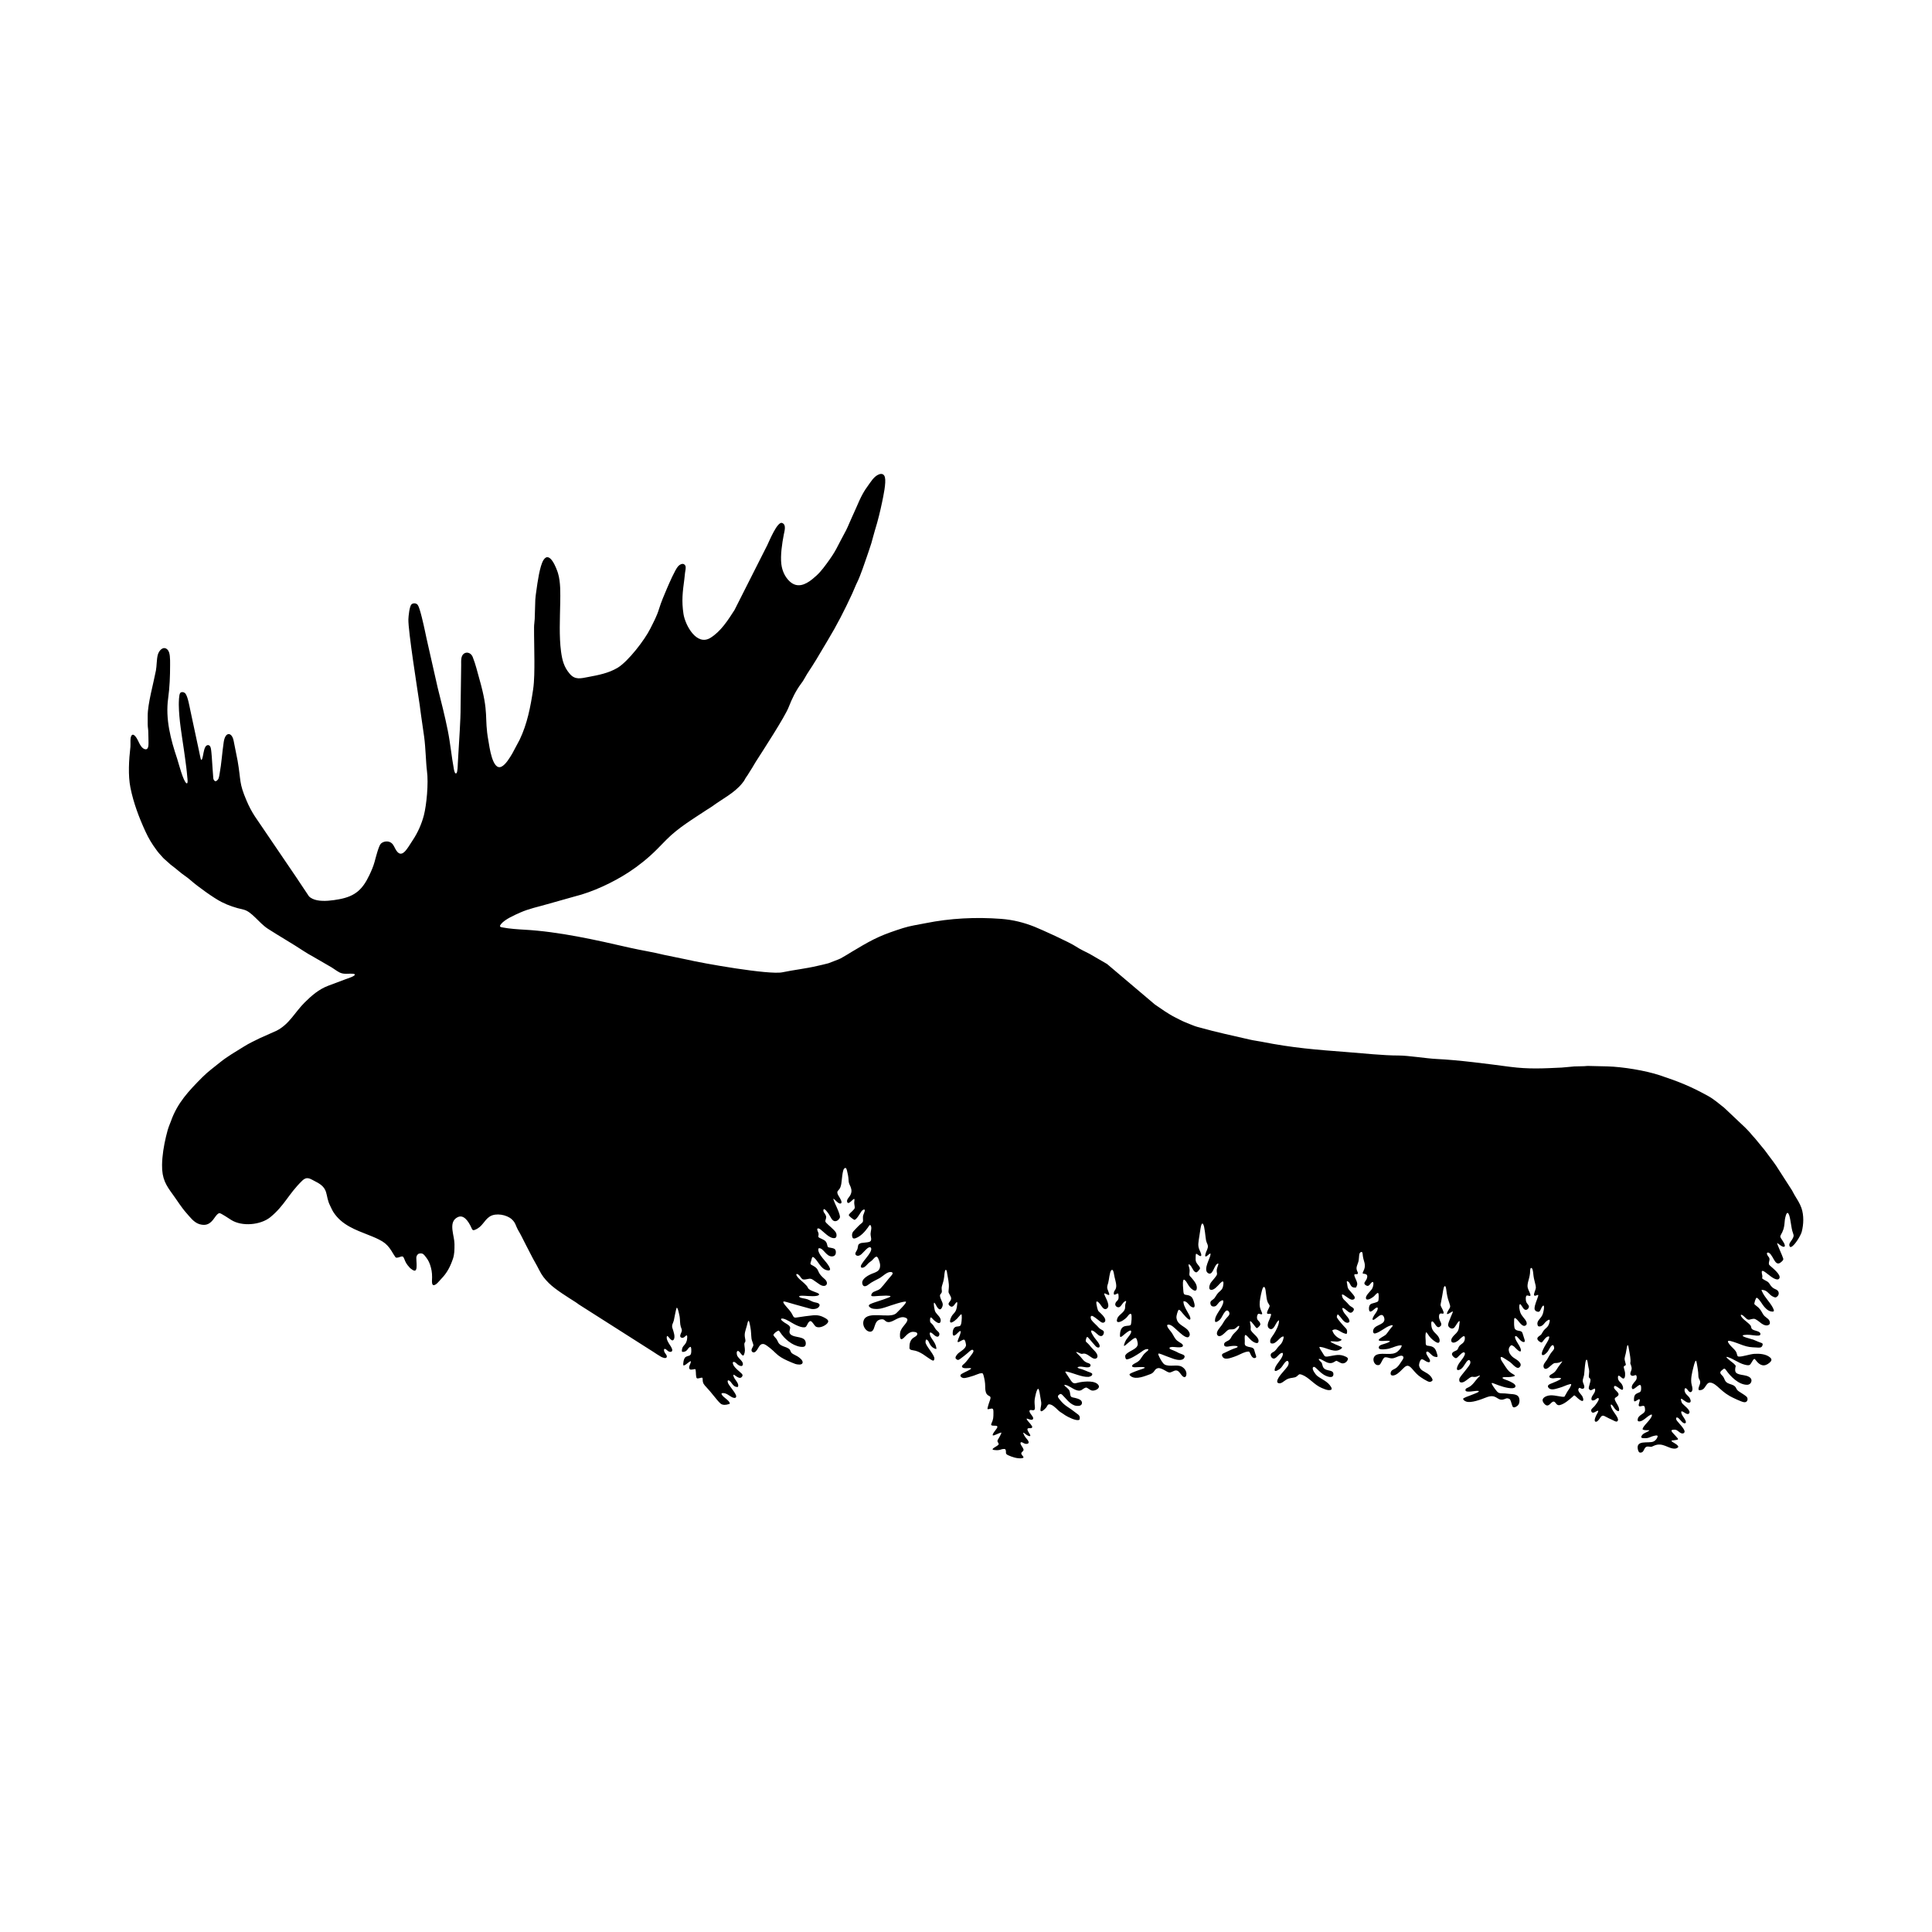 <svg width="1500" height="1500" viewBox="0 0 1500 1500" xmlns="http://www.w3.org/2000/svg">
  <!-- Original SVG transformed and centered -->
  <svg x="100.0" y="367.753" width="1300" height="764.494" viewBox="0 0 498 292.86">
         <path class="cls-1" d="M356.61,253.84l.38.48M356.99,254.32c-.36-.08-.28-.07-.38-.48.32.08.38.02.46.27l.04.12v.09h-.12ZM221.99,16.57c-.41,1.31-.75,2.83-1.15,4.14-.4,1.32-.84,2.49-1.28,3.84-.55,1.66-2.06,6.03-2.84,7.58-.59,1.17-1.04,2.42-1.62,3.67-2.19,4.73-4.54,9.34-7.23,13.78l-2.93,4.92c-.32.6-.6.97-.97,1.59-.99,1.67-2.11,3.15-3.02,4.84-.33.62-.61,1-1.02,1.55-1.55,2.09-2.72,4.51-3.66,6.93-1.13,2.92-7.6,12.85-9.75,16.21-.38.59-.65,1.11-1.02,1.71l-1.51,2.41c-.27.43-.34.45-.56.81-.19.32-.27.55-.49.87-.12.17-.38.51-.52.68-2.35,2.92-5.92,4.63-8.88,6.83-.53.39-1.03.65-1.56,1-4.11,2.73-8.58,5.38-12.08,8.93l-2.88,2.93c-2.51,2.51-5.33,4.79-8.3,6.73-4.62,3.02-10.73,5.91-16.16,7.24l-8.13,2.29c-2.61.74-5.53,1.38-7.96,2.46-1.64.73-4.6,1.99-5.78,3.47-.69.87.03.89.48.98,1.96.39,4.68.57,6.5.67,10.31.57,21.3,3.06,31.36,5.37,3.36.77,6.9,1.29,10.18,2.12l6.66,1.37c4.92,1.17,24.61,4.63,28.51,3.81,3.38-.71,7.06-1.1,10.4-1.9,1.13-.27,2.17-.46,3.31-.79l2.96-1.14c.29-.14.43-.18.71-.32l1.94-1.13c.86-.56,1.68-1.01,2.56-1.54,5.61-3.39,8.13-4.45,14-6.33,2.13-.68,4.4-.99,6.74-1.46,7.32-1.47,14.84-1.85,22.44-1.28,3.55.27,6.79,1.09,9.95,2.35,1.96.78,10.4,4.59,12.37,5.91,1.23.82,2.71,1.48,4,2.15l5.19,3.01,14.24,12.06c2.04,1.39,3.93,2.78,6.18,3.9.91.45,1.82.96,2.76,1.34,1.02.42,1.84.76,2.93,1.17.61.23.92.27,1.59.46,4.89,1.38,9.84,2.42,14.86,3.58,1.13.26,2.26.39,3.33.6,9.38,1.87,16.37,2.39,25.6,3.1,4.62.35,10.73,1.02,15.22,1.01,2.92,0,8.18.88,11.27,1.03,6.6.31,15.22,1.46,21.91,2.34,5.53.72,9.79.48,15.32.22,1.07-.05,2.69-.28,3.76-.34,1.44-.08,2.69,0,3.95-.15l5.96.14c4.53.13,11.29,1.23,15.6,2.67,5.66,1.9,9.09,3.26,14.34,6.16,1.72.95,3.21,2.29,4.73,3.47l6.24,5.89c.59.59,1.5,1.54,1.96,2.14.35.46.6.63.97,1.08l1.85,2.25c.37.5.59.67.93,1.12.59.78,1.13,1.52,1.75,2.35.62.82,1.14,1.51,1.73,2.37l4.75,7.38c.29.48.42.84.72,1.33.74,1.22,1.6,2.52,2.08,3.9.76,2.18.66,4.9.08,7.1-.32,1.13-2.03,3.98-3.07,4.45-.31.14-.43.07-.56-.24-.29-.7.43-1.35.77-1.93.45-.75.6-1.09.27-1.91-.62-1.51-.7-4.8-1.36-5.8-.61-.92-1.02,1.52-1.06,1.82-.12.94-.11,1.77-.39,2.7l-.04.14c-.23.71-.41,1.02-.76,1.66-.24.45-.22.57.04,1.03.21.38,1.74,2.33.89,2.52-.6.14-1.84-1.13-2.05-1.11.05.56,1.55,3.66,1.82,4.61.11.38-.16.6-.43.88-1.28,1.25-1.86.29-2.53-.9-.27-.49-1.08-2.03-1.74-1.73-.34.15-.03.73.11.91.67.85.56.97.34,1.98-.12.68.12.78.62,1.24.68.61,2.91,2.4,2.52,3.4-.39,1-1.93.01-2.46-.37-.59-.42-1.13-.88-1.7-1.29-.22-.16-.69-.52-.98-.45-.31.18-.02,1.05.02,1.35.13,1.02-.38.69.43,1.22.08.05.15.1.24.14,1.24.69,1.02.44,1.83,1.65.93,1.21,1.6.93,2.13,1.57.44.52.31,1.32-.23,1.72-.44.32-.46.3-1.03.09-1.48-.6-1.67-1.97-3.35-2.09-.38-.03-.25.08-.12.4.88,2.03,2.84,3.66,3.5,5.48.22.62-.23.63-.74.54-1.07-.18-1.92-1.14-2.52-1.98-.28-.41-1.35-2.12-1.84-2.1-.24.06-.78,1.65-.63,1.93.06.11.95.76,1.15.95.74.73.92,1.19,1.43,2.04.6.93,1.43,1.11,1.83,1.83.17.31.31.88.03,1.16-.65.65-1.7.2-2.33-.25-.55-.4-1.65-1.42-2.32-1.41-1.56.14-1.39.79-2.75-.57-1.21-1.21-1.62-.53-.2.77.53.48,1.6,1.26,1.99,1.78.38.59-.03.97,1,1.39.6.25,2.1.4,1.93,1.27-.05.24-.19.29-.43.34-.94.14-2.4-.27-3.52-.23-2.8.09-.37.85.7,1.12,1.04.26,1.38.41,2.34.84.48.22.84.32,1.31.5.39.14.32.46.19.8-.28.73-1.1.56-1.76.53-1.7-.08-2.44-.11-4.07-.68-1.22-.43-2.26-.89-3.53-1.22-1.25-.32-.97.26-.38,1.02.54.69,1.43,1.38,1.84,2.01.36.55.3.97.53,1.39.08.15.21.16.39.18,1.04.07,3.22-.71,4.57-.81,1.53-.1,3.55.02,4.75,1.11.63.57.36,1.03-.2,1.53-1.57,1.34-2.89.84-4.04-.69-.41-.54-.52-.62-.96.05-.81,1.22-.62,1.66-2.36,1.23-1.98-.51-3.41-1.81-5.17-2.3-.64-.14-.02.4.15.55.51.47,1.08.89,1.63,1.32.29.25.48.46.7.76-.48,2.07-.1,2.42,2.49,2.81.88.15,2.38.57,2.17,1.77-.11.66-.66,1.07-1.33,1.06-2.45-.02-4.89-2.45-6.19-4.34-.53-.77-.68-.44-1.36.11-.67.54-.32.99.19,1.48.96.94.43,1.91,2.24,2.5.87.29,1.56.45,1.96,1.36.27.62.77.86,1.32,1.22.45.31,1.58.96,1.84,1.34.42.61.12,1.69-.93,1.5-.85-.15-3.38-1.36-4.15-1.8-1.6-.92-2.38-1.7-3.7-2.87-.71-.61-2.11-1.71-2.98-.8-.73.76-.91,1.9-2.32,1.92-.75,0,0-1.51.09-1.81.18-.63.08-1-.22-1.52-.15-.27-.18-.42-.22-.72-.04-.94-.06-1.52-.23-2.46-.38-2.21-.43-3.6-1.26-.34-.4,1.58-.94,3.66-.51,5.26.17.58.43,1.54-.07,2.05-.68.53-1.14-.85-1.67-1.05-.41-.15-.41.56-.37.8.21,1.24,1.51,1.47,1.79,2.81.08.59-.23.75-.77.65-.77-.14-1.57-1.05-2-1.13-.36-.07.14,1.2.26,1.36.53.63,2.43,1.94,2.16,2.78-.28.87-1.33.09-1.75-.19-1.19-.72-.56.68-.27,1.15.21.32,1.5,1.98.71,2.18-.85.21-1.67-1.7-2.4-1.72h-.08s-.07.05-.07.05c-.29.25.01.76.19.99.57.72,2.1,2.24,2.23,3.08-.02.77-.81.77-1.34.4-.85-.59-.96-1-2.15-.85-.7.09-.37.47-.08.86.23.28,1.63,1.69,1.62,1.88-.02.46-2.02.28-1.96.56.08.39,2,1.04,2.02,1.76,0,.25-.61.5-.84.53-2.1.21-3.8-2.13-6.52-.79-.97.48-.69.19-1.66.18-1.35-.01-.94,1.76-2.17,1.8h-.16c-.39-.03-.52-.48-.63-.81-.79-3.11,3.09-1.84,4.58-2.47.58-.24,1.06-.82,1.24-1.41.18-.57-.52-.4-.87-.33-1.49.31-1.59.87-3.43.72-.75-.06-.65-.45-.24-.96.57-.7,1.71-.84,2.07-1.33.09-.12-.45-.07-.53-.07-.27,0-1.38.03-1.45-.31.06-.97,2.56-2.8,2.78-4.1.06-.36-.24-.24-.46-.14-1.04.48-2.15,1.91-3.27,1.94-.36,0-.49-.08-.52-.43.06-1.65,2.2-1.68,2.2-2.94,0-.31-.01-1.19-.41-1.26-.61-.11-1.9.82-1.34-.91.23-.72.44-1.48-.56-.79-.15.1-.88.6-.96.22-.08-.67-.02-1.67.61-2.07,1.06-.66,1.55-.24,1.5-1.87-.04-1.25-.59-.81-1.32-.25-.24.18-1.07.94-1.34.6-.48-.81.48-1.79.96-2.35.36-.42.45-.86.35-1.4-.22-.77-.71.08-1.42-.15-.5-.16-.52-.63-.36-1.04.29-.77.45-1.04.17-1.88-.51-1.31-.13-.53-.2-1.75-.06-1.19-.37-2.46-.55-3.65-.02-.1-.13-1-.38-.71-.09.1-.4,2.04-.47,2.34-.4,1.73-.53,1.36-.04,3.16.18.66-.32.38-.55.82-.09.36.32,1.29.37,1.84.07.86,0,2.45-1.19,1.32-.35-.33-.94-.85-.93.05,0,.81.38,1.19.9,1.69.39.42.76,1.24.6,1.81-.26.91-2.38-1.75-2.66-.71-.26.97,2.26,1.86.99,2.85-.68.52-1.02.45-.59,1.39.4.84,1.03,1.55,1.12,2.49.11,1.11-1.02.18-1.3-.21-.2-.28-.72-1.13-1.02-1.23-.21,0-.18.15-.16.33.23,1.55,2.46,3.46,2.11,4.4-.25.67-.97.18-1.42-.04-.82-.4-1.67-.75-2.47-1.21-.87-.45-1.09.06-1.57.75-.22.31-.78,1.08-1.24.85-.55-.27.21-1.79.42-2.17.13-.23.51-.81.41-1.07-.53-.05-1.49,1.08-1.97.32-.44-.7.44-1.17.85-1.64.34-.4,1.26-1.59,1.3-2.09-.01-.5-.24-.43-.6-.2-.19.12-.36.26-.55.39-.25.14-.82.31-.97,0-.42-1.08,1.24-1.97,1.03-3.14-.05-.29-.11-.25-.41-.12-.64.27-.86.69-1.4.04-.4-.49.88-2.65.27-3.16-.29-.24-.34-.31-.33-.75l.05-.52c.19-1.32-.09-1.48-.28-2.72-.02-.12-.19-2.23-.62-1.39-.24.47-.41,2.89-.48,3.58-.03.26-.05.51-.08.77-.16.9-.63,1.54-.24,2.43.22.51.71,1.72-.31,1.67-.56-.02-.74-.59-1.08-.03-.41.69.7,1.63,1.07,2.19.34.57.69,1.99-.5,1.27-.63-.38-1.07-.88-1.61-1.34-.32-.25-.38-.05-.68.22-1.09.96-2.46,2.21-3.89,2.55-1.07.23-1.13-1.01-1.81-1.05-.85-.06-1.51,2.27-2.91.49-.8-1.02-.23-1.69.79-2.11,1.51-.57,3.12.01,4.64.18.15.02.59.04.71-.04.05-.04.72-1.3.86-1.51.41-.63.8-1.11,1.07-1.83.14-.41.06-.44-.33-.36-1.06.23-2.03.81-3.16,1.1-.99.26-2.56.94-3.28-.15-.42-.73.61-1.02,1.14-1.24.57-.24,2.33-.92,2.64-1.32.29-.52-2.08-.13-2.25-.12-.34,0-1.26-.06-1.22-.56l.04-.14c.4-.65,1.27-.58,2.06-1.81.5-.82.8-1.2,1.38-1.95.85-1.08.09-.42-.5-.25-1.56.41-1.09-.34-2.68,1.07-.48.42-1.48,1.37-1.95.41-.34-.87.54-1.64.97-2.31.52-.83.79-1.53,1.43-2.31.25-.3.71-.74.7-1.15,0-.23-.11-.9-.43-.88-.59.05-1.12,1.44-1.5,1.93-.25.32-1.16,1.3-1.62.99-.5-.47.67-2.44.94-2.91.31-.54,1.31-1.99,1.13-2.58-.74-.2-1.48.92-1.86,1.41-.06.08-.31.36-.4.38-.17.04-2.04-.86-.88-1.78.99-.75.65-.41,1.28-1.44.82-1.32,1.56-1.05,1.98-2.91.05-.2.12-.48-.05-.63-.28-.12-1.03.54-1.21.74-.52.56-.71,1-1.5,1.22-.23.05-.56.06-.71-.16-.67-1.56.99-2.02,1.47-3.58.14-.46.57-2.14.21-2.47-.65.16-.83,1.76-1.42,1.87-.58.06-1.26-.31-1.26-.95,0-1.14.77-2.61,1.08-3.75.21-.82-.86.28-1.18-.17-.29-.41.49-1.64.49-2.36,0-.38-.11-.8-.21-1.17-.3-1.14-.47-1.91-.58-3.09-.02-.25-.18-1.82-.7-1.5-.26.16-.22,1.18-.25,1.52-.08.88-.36,1.78-.58,2.63l-.03.13c-.3,1.42-.05,1.76.5,2.97.8,1.75-.52.71-.87.91-.39.22-.3,1.42-.16,1.83.3.84,1.18,1.13.66,1.95-.34.53-.9.67-1.38.18-.29-.3-.81-1.29-1-1.38-.39-.19-.34,1.05-.31,1.22.28,1.85.74,2.06,1.8,3.46.34.49.69,1.37-.05,1.7-1.08.49-2.09-1.83-2.96-2.24-.38-.18-.34.51-.34.76-.02.58-.08,2.05.27,2.49.61.77,1.85.27,2.18,1.11.2.5.31,1.07.52,1.63.15.4.5,1.33-.34,1.09-.98-.27-1.6-1.8-2.21-1.75-.33.14-.07.72.02.96.35.92,1.65,2.47,1.57,3.34-.1.99-1.69-.87-1.93-1.08-.2-.17-.77-.65-1.04-.43-1.35,1.17-.35,2.86.83,3.67l.11.07c.8.5,2.78,1.66,1.6,2.76-.56.52-1.34-.21-1.77-.61-.45-.41-.73-.73-1.25-1.09-.39-.24-1.92-1.27-2.2-1.35-.67-.21-.28.8-.11,1.08.26.42.57.87.84,1.3.15.23.3.46.45.68.79,1.15,1.18,1.5,2.38,2.18.58.33.23.44-.27.56-.99.24-1.43.13-2.36.16-1.23.05-.78.47.06.75.79.27,2.37.88,2.89,1.53.42.62-.04.97-.71,1.04-1.64.09-4.02-.78-5.54-1.4-.77-.32-.83-.16-.41.54.32.52,1.24,1.9,1.74,2.17.39.21.86.21,1.29.22,1,0,1.24.11,2.06.16,1.48.1,2.7.18,2.89,1.56.12,1.04-.12,1.88-1.15,2.33-.77.34-.9-.11-1.1-.77-.11-.36-.38-1.48-.71-1.62-.97-.44-.99,0-1.89.17l-.14.03c-1.83.24-1.83-1.9-5.03-.6-1.4.56-4.35,1.69-5.79,1.18-.4-.14-.84-.41-.95-.84.42-.4,1.58-.75,2.16-.99.43-.17,2.15-.81,2.39-1.02.25-.22.19-.29-.11-.33-.76-.1-3.47.63-3.71-.12-.14-.62.6-.76,1.01-.99,1.24-.68,1.86-1.9,2.81-2.89.09-.09.68-.52.39-.57-.12-.02-.77.33-1.03.38-1.32.23-.96-.47-2.4.65-.56.43-1.59,1.34-2.35.95-.35-.18-.35-.84-.19-1.19.58-1.06,2.93-3.5,3.17-4.38.19-.69-.26-1.58-1.08-.51-.62.8-1.21,2.27-2.36,2.47-1.11.2-.16-1.56.07-1.92.4-.62,2.04-2.44,1.77-3.13-.24-.46-.72-.09-1.01.14-.47.38-.79.79-1.22,1.18-.41.33-.61.23-1-.08-.89-.73-.77-1.35.21-1.79.86-.39.78-.32,1.15-1.16.51-1.15,1.92-.99,1.87-2.82-.03-1.27-1.39.31-1.75.62-.46.4-1.36,1.04-2,.73-.4-.19-.34-.82-.16-1.17.8-1.42,2.02-1.54,2.19-3.49.02-.28.22-1.46.17-1.61-.15-.16-.32.09-.43.22-.43.5-.91,1.53-1.36,1.82-.54.28-1.12.04-1.45-.42-.36-.49-.09-1.07.09-1.6.31-.87.7-1.71,1.05-2.57.17-.42.11-.44-.29-.23-.66.37-1.99,1.37-1.08-.29.64-1.18.89-1.01.38-2.43l-.07-.21c-.48-1.34-.64-2.32-.82-3.72-.02-.17-.16-1.34-.55-.96-.28.27-.51,2.06-.6,2.55-.11.59-.22,1.19-.33,1.78-.31,1.65-.32,1.08.43,2.65.93,2.11-.72.44-1.03,1.46-.24.91.11,1.54.48,2.33.24.52.18.91-.33,1.25-1.01.68-1.49-1.47-2.25-1.6-.34.03-.28.66-.27.9.09,2.52,1.8,2.52,2.41,4.28.09.28.09.47.06.75-.17.73-.78.42-1.24.14-1.04-.66-1.73-1.4-2.37-2.44-.41-.67-.49-.36-.57.28-.08.84.08,1.59.05,2.44,0,1,.36.82,1.25.98,1.52.27,1.8,1.18,2.18,2.51.04.13.17.6.03.71-.15.11-.72-.01-.9-.07-.94-.34-1.51-1.49-2.07-1.5-.95.13.38,1.77.57,2.11.57,1.02.03,1.34-.93.8-.29-.16-1.19-.85-1.5-.54-.39.4-.69,1.36-.58,1.91.32,1.33,1.49,1.58,2.54,2.29.62.42,1.26,1.07,1.45,1.82.08.34-.57.65-.85.64-.68-.04-2.73-1.42-3.26-1.85-.89-.73-1.38-1.41-2.13-2.23-1.15-1.23-1.7-.76-2.77.33-.69.7-1.89,1.95-2.97,1.84-.75-.08-.55-1.17-.07-1.54.39-.3.87-.41,1.38-.83.66-.55,1.2-1.51,1.69-2.22.25-.37.57-.91.04-1.22-.59-.35-1.93.49-2.61.64-1.16.24-1.54-.28-2.49-.25-.3.02-.41.16-.6.4-.33.43-.76,1.63-1.17,1.85-.2.11-.64.1-.87,0-1.12-.55-1.38-2.57.26-3.09,1.82-.58,4.39.41,5.93-.81.48-.38,1.33-1.26,1.31-1.91-1.25-.08-2.59.7-3.81.99-.51.12-2.79.5-2.98-.15-.15-.73.6-.96,1.17-1.14.08-.03,2.82-.78,1.9-1.02-.65-.17-3.07.32-3.12-.27.07-.46,1.62-1.13,2.09-1.55.6-.62.99-1.37,1.59-2.04.41-.46.94-1.03-.17-.72-1.7.55-2.95,1.95-4.53,2.36-.44.1-.59-.16-.66-.56,0-2.05,3.15-1.79,3.37-3.43.07-.54-.25-1.66-1.02-1.49-.7.15-1.91,1.57-2.37,1.45-.44-.11.32-1.32.45-1.51.32-.45,1.11-1.46.94-2.06-.14-.47-1.24.6-1.42.74-.73.57-1.14.52-1.17-.5-.02-.6.15-1.23.75-1.47.5-.2,1.75-.39,2-.78.18-.38.26-2.31-.05-2.42-.28-.1-.98.76-1.18.96-.37.34-1.87,1.41-2.33.84-.52-.87,1.29-2.3,1.73-3.03.26-.44.58-1.49.32-1.97-.21-.4-.98.71-1.12.85-.35.34-.66.3-1.07.05-.92-.63-.06-1.08.27-1.86.73-1.87-1.02-1.4-1.18-1.67-.09-.15.36-.96.45-1.21.55-1.56-.22-2.43-.4-3.96l-.02-.16c-.04-.43-.03-.66-.25-1.05-.85-.04-.83.98-.88,1.61-.1,1.35-.2,1.34-.62,2.57-.43,1.27.47,1.77.26,2.29-.15.36-1.08-.11-1.04.43.12.84,1.09,2.15.84,2.93-.04.13-.26.7-.36.76-.09.05-.64,0-.77-.03-.98-.27-.85-1.41-1.64-1.8-.5-.25-.24.51-.19.78.18,1.22.11,1.27.97,2.2.26.28,1.14,1.29,1.25,1.61.23.69-.45,1-1.08.8-.87-.32-1.85-1.29-2.43-1.47-.26-.08-.27,0-.25.28.11,1.07.87,1.44,1.53,2.17.63.69.63.82,1.49,1.32.5.29.69.61.32,1.15-.65.85-1.19.44-1.87-.14-.42-.36-1.86-1.59-1.19,0,.5,1.16,1.49,1.77,1.84,2.68.09.22.19.61-.03.77-.62.48-1.4-.16-1.81-.61-.19-.21-1.39-1.81-1.57-1.71-.08.04-.3.65-.24.85.39.81,1.97,2.55,2.65,3.24.45.45.43.82.37,1.43-.04.37-.34.25-.65.16-.97-.27-1.63-.9-2.39-1.14-.52-.16-.88-.07-1.34.19.68,2.15,2.75,2.63,2.78,2.75-.06.38-1.02.59-1.37.6-.28,0-1.83-.16-1.92-.04-.2.25,2.57,1.33,2.85,1.46.09.05.18.09.27.14.36.22.43.14.11.51-1.9,1.56-4.17-.24-6.27-.49-.4-.04-.3.15-.14.47.34.65.79,1.21,1.15,1.87.4.71.79.58,1.54.46,1.97-.3,3.13-.81,5.07.13.23.12.63.35.59.66-.16.81-1.04,1.5-1.89,1.27-.44-.12-1.36-.72-1.51-.73-.49.05-1.03.93-2.37.63-.96-.22-2.01-1.11-2.69-1.19-.33.02-.26.13-.09.35.55.71.76.49.98,1.56.45,2.2,3.32.91,3.25,2.67-.06,1.51-2.24.53-2.93.08-.97-.62-1.47-1.25-2.29-1.98-.25-.23-.68-.53-.9-.08-.27.55.82,2.06,1.26,2.42,1.42,1.11,3.17,1.64,4.16,3.32.42.71.14.94-.64.95-.65,0-1.51-.39-2.12-.64-2.31-.97-3.76-3.14-5.92-3.95-.17-.06-.6-.18-.77-.12-.27.09-.65.71-1.29.89-1.04.27-1.55.11-2.61.72-.69.4-1.51,1.35-2.38.99-.86-.44.44-2.08.77-2.52.61-.79,1.35-1.52,1.92-2.29.33-.44.63-1.15.26-1.66-.36-.49-1.13.59-1.3.83-.65.93-.84,1.36-1.91,1.89-.72.36-.93.12-.71-.62.44-1.48,2.49-3.09,2.36-4.38-.02-.23-.01-.23-.25-.21-1.03.07-1.8,2.25-2.88,1.54-.46-.3-.7-1.06-.24-1.47.47-.41.77-.32,1.29-.97.43-.55.65-.89,1.17-1.39.64-.61.92-1.24,1.11-2.09.04-.19.05-.3.03-.49-1.1-.19-2.22,2.53-3.73,2.01-.18-.06-.14-.06-.22-.29-.25-.9.49-1.61.96-2.34.66-1.01,1.59-2.73,1.62-3.94,0-.33-.02-.35-.32-.07-.78.74-1.18,2.85-2.42,2.34-.79-.4-.69-1.26-.45-1.98.13-.34,1.03-2.22.79-2.44-.48-.28-1.87.66-.73-1.54.13-.26.38-.69.34-.98-.09-.21-.4-.62-.54-.9-.62-1.36-.45-3.75-.94-4.52-.14-.23-.41-.04-.51.13-.37.68-.87,3.3-.94,4.13-.1,1.43,0,1.82.57,3.11.58,1.33-.8.17-1.14.62-.3.49-.39,1.21-.06,1.7.31.44.67.55.78,1.19.04.24-.07.41-.21.6-.12.16-.64.68-.83.66-.32-.02-1.49-2.09-2-2.08-.1.33.18,1.21.2,1.7.01.91-.22.79.45,1.59.58.69,1.62,1.42,1.85,2.31.07.35.02.92-.45.93-1.6-.07-2.77-2.26-3.37-2.4-.44-.11-.24,1.51-.25,1.76-.03,1.17-.17,1.41,1.12,1.77.57.13,1.41.15,1.65.79.17.45.23.94.43,1.45.16.43.44,1-.26,1.09-.97.13-1.36-1.74-1.66-1.91-.15-.09-.83.06-1.02.1-1.18.35-2.15,1.01-3.36,1.4-1.01.32-3.09,1.27-3.63-.23-.23-.64.35-.74.83-.97,1.09-.51,1.83-.92,3-1.32.1-.03,1.09-.33.69-.56-.44-.25-1.68-.12-2.18-.03-.55.1-1.81.39-1.78-.55.02-.68.9-.91,1.38-1.21.75-.53.68-.96,1.23-1.65.51-.64,1.46-1.37,1.77-2.03.26-.55.16-.9-.43-.35-.89.81-.99.76-2.15.79-.67.02-.93.44-1.42.88-.54.49-1.69,1.69-2.36.81-.59-.93.78-2.23,1.28-2.95.56-.81.78-1.42,1.5-2.19l.11-.12c.49-.52.98-1,.51-1.73-.47-.66-.92-.23-1.3.28-.78,1.04-.83,1.97-2.13,2.69-.19.1-.61.25-.67-.07-.22-1.96,2.28-3.85,2.47-5.81.09-.95-.97-.16-1.26.14-.57.6-.85,1.42-1.87,1.24-.38-.06-.58-.32-.68-.68-.32-1.1.73-1.14,1.25-1.9.65-.97.69-1.23,1.64-2.04.64-.54.8-1.01.91-1.83.2-1.42-.33-1.1-1.05-.33-.58.61-1.73,2.06-2.71,1.82-.78-.2-.27-1.61,0-2.05.41-.61,1.77-1.98,1.87-2.52.11-.59-.29-.79.08-1.99.1-.31.4-.96.33-1.26-1.14.06-1.45,3.03-2.58,3.02h-.12c-1.99-.58-.18-3.79.2-5,.05-.17.09-.33.14-.5.28-1.26-.85.35-1.38.41-.31-.08-.12-.6-.07-.81.06-.22.13-.43.21-.63.21-.47.32-.63.45-1.16.19-.9-.29-1.25-.47-2.08l-.04-.16c-.2-1.04-.39-4.17-.88-4.83-.55-.74-.81,1.73-.85,1.94-.13.91-.28,1.81-.42,2.71l-.02.13c-.19,1.48-.24,2.01.43,3.37.43.92.64,2-.7.97-.59-.45-.59-.34-.64.48-.1,1.59.06,1.76,1.02,2.96.46.58.29.79-.19,1.32-.41.45-.59.71-1.16.26-.56-.44-1-2-1.68-2.15-.3-.06.09.97.12,1.12.18.73.05,1.15.01,1.85.01.53.34.65.67,1.06.75.92,1.8,2.07,1.51,3.36-.22.7-.78.43-1.24.12-1.32-.89-1.59-2.39-2.38-2.89-.17-.11-.21-.14-.33.09-.31.59-.05,2.61,0,3.36.1,1.29.61.85,1.65,1.19.97.35,1.17.97,1.47,1.89.18.57.61,2.09-.58,1.57-1.02-.45-1.27-1.76-2.51-1.76-.18,1.8,2.35,4.37,2.02,5.35-.29.83-2.48-2.02-2.68-2.24-.13-.15-.55-.66-.78-.53-.29.26-.67,1.75-.67,2.16.13,2.66,3.17,2.64,3.91,4.74.16.5.05,1-.44,1.25-.9.21-2.5-1.42-3.16-1.99-.67-.57-1.81-1.88-2.77-1.76-.95.11.74,1.95.94,2.22.49.67.8,1.42,1.26,2.03.66.88,1.75,1.17,2.09,1.67.13.19.17.48-.04.62-.86.56-3.14-.25-3.78.28-.26.21.2.48.36.55.53.24.98.36,1.53.64.73.39,1.01.54,1.81.81.38.13.81.32.72.82-.35,1.23-2.18.87-3.08.59-.2-.07-.4-.14-.61-.21-1.08-.4-2.12-.77-3.19-1.21-1.13-.45-1.11-.21-.63.8.31.63.98,1.91,1.6,2.26,1.5.77,3.74-.14,5.09.64,2,1.16,1.47,3.44.61,3.07-1.04-.44-1.32-2.41-2.84-1.86-.43.16-.73.36-1.21.49-.56.12-1.19-.4-1.74-.68-.47-.24-1.26-.7-1.9-.6-1.18.26-.89,1.28-2.29,1.79-1.56.56-4.18,1.72-5.71.67-.75-.54-.57-.71.23-1.07.62-.27,1.41-.57,2.06-.8.24-.09,1.73-.53,1.78-.69.11-.39-2.67-.14-2.94-.15-1.32-.03-.93-.7-.04-1.15,1.29-.65,1.39-.83,2.18-2.01.54-.8.71-.95,1.44-1.56.4-.33.76-.75-.09-.68-.65.06-1.4.69-1.95,1.07-.91.61-2.9,1.91-3.95,1.98-.36.03-.62-.86-.4-1.28.9-1.37,3.92-1.7,3.64-3.53-.06-.36-.24-1.66-.75-1.57-.81.14-3.11,2.53-3.28,2.37-.23-.22.45-1.59.64-1.87.36-.55,1.65-1.89,1.43-2.55-.23-.68-2.32,1.28-2.58,1.48-.61.46-.76.38-.73-.38.12-3.66,2.85-2.16,3.24-3.01.15-.42.38-2.77.08-3.12-.37-.44-1.07.7-1.26.91-.54.58-1.85,1.58-2.68,1.45-.54-.13-.23-.92-.11-1.24.62-1.16,2.18-1.69,2.25-3.03.04-.84-.01-.86.28-1.67.08-.36,0-.4-.32-.23-.83.45-1.14,1.74-1.91,1.78-.54.02-1.15-.5-.94-1.15.28-.86.96-.78.96-1.81,0-.19.01-1.08-.19-1.15-.5.02-1.36.94-1.23-.22.09-.77.69-.78.72-2.02-.03-1.22-.5-2.3-.67-3.5-.04-.27-.26-1.75-.82-1.15-.51.55-.64,2.79-.89,3.68-.37,1.22-.48,1.44.04,2.64.6,1.39.15,1.1-.84.64-.36-.17-.46-.16-.33.29.34.98,2.08,3.6.51,4.25-.79.33-1.41-.95-1.84-1.49-.47-.59-1.29-1.34-1.05.05.09.52.31,1.76.64,2.13.15.17.41.39.58.55.52.5,1.86,1.78,1.28,2.56l-.08.1c-.63.53-1.29-.17-1.82-.58-.38-.29-1.53-1.23-1.93-1.27-.56-.04-.4.81-.21,1.15.56.81,1.54,1.54,2.22,2.35.7.82,1.77.66,1.49,1.71-.22.85-.86,1.02-1.57.51-.47-.34-1.5-1.47-2.06-1.37-.54.1.71,1.9.84,2.09.33.45.68.89,1.03,1.33,1.16,1.49.27,2.12-.61,1.3-.72-.82-1.42-1.61-2.12-2.46-.45-.54-.58-.39-.78.29-.24.82,0,.77.59,1.35.34.34.6.65.9,1.03.62.77,2.15,1.89,1.89,2.97-.26.64-.97.57-1.48.28-.77-.43-1.85-1.5-2.77-1.29-.5.16-.7,0-1.17-.21-.73-.32-1.36-.55-.41.33.64.59.85.83,1.39,1.51.99,1.26,1.87,1.06,2.24,1.46.36.39.14.84-.41.95-.99.19-2.35-.47-3.18-.04-.53.27,1.14.61,1.25.65.57.19,1.16.49,1.76.71.26.09,1.12.35,1.22.6.23.55-.6.89-1.04.94-1.99.15-4.51-1.15-6.53-1.56-.69-.13-.33.27-.06.68.45.67.89,1.37,1.34,2.02.83,1.21,1.35.7,2.62.47,1.49-.26,4.71-.61,5.6.94.5.97-1.18,1.68-1.98,1.52-.72-.14-1.38-1-1.86-.87-1.11.34-1.22,1.32-2.9.71-1.04-.38-2.25-1.41-3.23-1.52-.7-.08.38.7.5.81.86.77.87.95,1.03,2.04.14.94.55.81,1.41,1.02.78.21,2.16.51,2.08,1.57-.13.77-.87.86-1.53.8-.27-.02-.48-.07-.73-.15-1.56-.59-2.5-2.07-3.64-3.16-.38-.36-.61-.28-1.01.06-.54.46-.09.9.28,1.37,1.58,2,2.46,2.11,4.3,3.57.4.32.83.6,1.2.9.45.36.56.79.44,1.35-.04.18-.01.16-.22.24-.9.34-3.25-.86-4.04-1.36-.29-.18-.56-.37-.83-.56-.64-.44-.78-.44-1.39-1.03-.59-.58-1.87-1.91-2.79-1.65-.27.08-.48.63-.64.86-.28.35-1.85,2.02-1.75.61.05-.73.29-1.25.23-2.04-.07-.57-.2-1.17-.29-1.76-.04-.27-.32-2.36-.62-2.32-.51.06-1,2.79-1.05,3.24-.09.97.04,1.48.08,2.38.07,1.61-1.79-.07-1.6,1.19.18.74,1.56,1.78.92,2.3-.64.52-2.51-1.08-1.47.39.3.39,1.44,1.51,1.35,1.93-.25.52-.93.12-1.32.36-.52.48.99,1.88.72,2.22-.21.27-1.14-.33-1.33-.49-.57-.46-1.08-.91-.47.3.35.7,1.03,1.26,1.26,1.77.2.55-.06.79-.61.79-.74,0-1.12-.55-1.52-.5-.38.05-.19.57-.09.77.19.36.87,1.22.77,1.57-.18.62-1.18.67-.34,1.62.47.52.5.73-.32.82-1.29.11-2.79-.39-3.94-.92-.99-.46-.45-.84-.72-1.58-.12-.31-.37-.28-.7-.26-.59.03-.92.34-1.74.35-.13,0-1.64.01-1.43-.34.32-.54,1.9-1.04,1.8-1.54-.19-.56-.55-.68-.24-1.24.23-.41,1.06-1.73,1.04-2.12-.59.04-2.33,1.06-2.54.83-.32-.35,1.13-1.83,1.31-2.33.4-1.11-2.3.05-1.73-1.18.61-1.32.59-1.82.6-3.26,0-1.4-.2-1.3-1.38-1.04-.51.11-.42-.05-.31-.56.2-.85.46-1.47.72-2.28.39-1.21-.39-.84-.98-1.58-.48-.6-.5-1.63-.5-2.36,0-1.09-.2-2.17-.49-3.23-.04-.13-.18-.55-.29-.62-.15-.09-.7-.01-.89.04-.54.15-1.16.46-1.75.65-.73.23-2.38.79-3.08.7-.47-.07-1.16-.56-.76-1.02.29-.33,1.65-.91,2.14-1.17.92-.5,1.57-.85-.06-.75-.49.03-1.39.11-1.71-.35-.14-.4.39-.75.65-.97.66-.57,1.51-1.84,2.1-2.59.23-.29,1.03-1.25.43-1.53-.4-.18-1.19.66-1.48.92-.69.58-1.59,1.31-2.33,1.83-.5.35-.75.33-1.2-.11-.42-.42.45-1.41.78-1.68.7-.57,2.29-1.42,2.23-2.44-.03-.31-.23-1.57-.62-1.56-.69.01-2.42,1.71-1.71-.08.16-.41,1.64-3.67-.05-2-.42.42-1.54,1.64-1.58.22-.02-.77.21-1.82,1.08-2,1.07-.17,1.32,0,1.52-1.29.04-.23.27-2.49-.08-2.39-.2.06-.98,1.07-1.22,1.31-.67.67-2.66,2.23-1.93-.04.76-1.98,1.72-1.28,1.98-4.25.06-.65-.03-.9-.52-.27-.46.59-.92,1.47-1.76.7-1.03-.94.95-1.27.36-2.67-.64-1.42-.78-.78-.59-2.56.15-1.47-.29-3.01-.5-4.46-.03-.21-.09-1.07-.46-.96-.28.09-.38,1.78-.42,2.1-.15,1.09-.27,1.51-.61,2.55-.32,1,.03,1.38-.1,1.99-.21.68-.79.47-.39,1.72.36,1.1,1.09,1.7.4,2.92-.64,1.15-1.4-.18-1.72-.79-.8-1.54-.67-.28-.56.57.24,1.67.49,1.6,1.47,2.79.4.48.65,1.12.36,1.73-.34.71-1.63-.37-1.94-.67-.56-.54-1.09-1.46-1.11.07-.01.84.38.77.88,1.41.68.93.55,1.15,1.52,1.97.38.32.51.73.28,1.2-.31.49-.73.33-1.15.05-.19-.12-.34-.26-.5-.41-.23-.22-1.13-1.07-1.12-.21.15,1.43,1.78,2.39,1.99,4.36.04.33-.38.1-.57.02-1.76-.77-1.44-2.41-2.41-2.65-.28-.02-.28.84-.23,1.04.42,1.27,2.66,3.6,2.61,4.63-.01.23-.12.64-.42.59-.51-.09-2.37-1.52-2.99-1.9-1.02-.62-1.82-1.02-3.02-1.18-.33-.05-.56-.08-.83-.3-.16-.13-.14-.24-.16-.47-.03-1.12.19-2.22,1.14-2.92.44-.3,1.24-.6,1.19-1.25-.04-.53-1.22-.59-1.65-.51-1.49.36-2.2,1.98-2.99,2.15-.67.15-.52-1.54-.47-1.91.27-1.68,2.21-2.84,2.17-3.9-.02-.48-.88-.72-1.29-.73-1.89-.04-3.44,2.04-4.98,1.32-.51-.28-.57-.76-1.48-.68-2.65.24-1.47,3.94-3.56,3.67-.05,0-.41-.13-.5-.18-.98-.55-1.66-2-1.17-3.24,1.15-2.91,7.62-.34,9.61-2.01l.35-.34c.36-.38,2.81-2.73,2.6-3.1-.23-.42-4.89,1.21-5.49,1.41-1.49.49-2.41.84-4.06.67-.52-.05-1.07-.25-1.41-.67-.25-.39.04-.58.39-.76.48-.25,1.67-.63,2.23-.81,1.12-.37,2.22-.72,3.31-1.17,1.33-.56-.85-.51-1.16-.51-1.12.01-2.15.11-3.26.18-.17.01-.75.03-.86-.14-.11-.17.08-.58.19-.73.57-.77,1.69-.62,2.6-1.51,1.11-1.19,2.04-2.52,3.14-3.74.36-.4.75-.97-.1-1.09-1.18-.09-2.33,1.22-3.36,1.81-1.01.58-2.35,1.13-3.23,1.86-.51.42-1.45.98-1.83.09-.74-1.71,2.03-3,3.26-3.44,1.29-.48,2-.94,1.94-2.46-.02-.53-.48-2.02-.88-2.35-.43-.36-1.24.77-1.56,1.06-.43.39-.77.52-1.21,1-.24.26-.43.47-.7.71-.81.74-1.87.6-1.14-.61.81-1.34,1.91-2.3,2.64-3.72.54-1.08.04-1.79-.97-.97-.67.57-1.08,1.12-1.68,1.67-.43.4-1.18.78-1.69.31-.5-.47.21-1.17.4-1.67.38-1-.09-1.55,1.18-1.92l1.84-.21c1.73-.2.93-1.3.93-2.53.02-.81.49-1.83,0-2.53-.24-.34-.64.46-.8.68-.93,1.28-2.09,2.57-3.6,3.15-.29.1-.76.22-.93-.12-.3-.61-.21-1.39.22-1.9.44-.51.95-.99,1.42-1.5.42-.46.65-.59,1.09-.97.45-.39.38-.65.34-1.21-.08-1.16.17-1.22.48-2.21.29-.91-.42-.68-.89-.12-.37.48-1.55,2.7-2.17,2.57-.25-.05-1.59-1.09-1.63-1.36-.05-.29.8-.99,1.01-1.2,1.01-1,.78-.84.62-2.18-.07-.55.08-.96.05-1.32-.08-.81-1.92,2.16-2.2.61-.11-.61.57-1.2.89-1.74.53-.91.53-1.65.16-2.62-.4-.91-.57-1.04-.61-2.13-.03-.82-.27-1.93-.47-2.73-.04-.14-.2-.65-.32-.72-.14-.09-.42.05-.53.17-.52.58-.67,3.61-.84,4.55-.07.39-.15.71-.3,1.08-.21.49-.51.69-.79,1.09-.3.55.28,1.36.56,1.83.17.3,1.04,1.65.32,1.83-1.04.26-3.17-3.45-1.56.2.33.73,1.58,3.32,1.35,3.99-.39.91-1.52,1.56-2.3.58-.35-.44-.65-1.13-1.01-1.65-.13-.19-1.31-1.96-1.56-1.3l-.03.13v.17c-.02.43.29.64.51,1.02.43.82.39.87.15,1.69-.13.46-.13.55.18.91.32.37,1.03.95,1.43,1.33.52.49,1.37,1.18,1.57,1.86.14.46.14,1.22-.45,1.35-1.51.23-3.23-1.82-4.39-2.67l-.11-.08c-.07-.05-.13-.06-.21-.09-.59-.13-.58.17-.42.65.18.57.42.77.28,1.38-.12.5-.07.53.37.77.95.5,1.87.65,2.16,1.82.28,1.13.14.9,1.36,1.15.29.06.53.11.8.24.25.15.34.31.43.57.17.85-.06,1.65-1.04,1.71-1.78.1-2.54-2.41-3.82-2.43-.23,0-.27.05-.31.29-.16.98,1.16,2.52,1.79,3.25.42.48,3.15,3.61.7,2.99-1.83-.46-2.53-2.78-3.84-3.8-.49-.38-.55.2-.67.62-.05.16-.09.33-.14.49-.35,1.02-.23.89.74,1.44,1.63.94,1.1,1.54,2.16,2.77.34.4.72.74,1.12,1.09,1.5,1.29.39,2.84-1.46,1.63-.71-.47-1.35-.94-2.04-1.42-.84-.53-1.27-.18-2.23-.07-.96.11-1.05-.2-1.59-.95-.81-1.11-1.89-.85-.17.82.67.64,2.24,1.81,2.54,2.61.38,1.01,3.26,1.37,3.33,1.95-.07.85-3.59.47-4.18.44-.39-.02-1.16-.06-1.53.02-.57.17.03.5.33.58,1.12.3,1.46.17,2.63.75.92.46.99.49,2,.7.57.12,1.15.45.77,1.11-.47.8-1.79.9-2.59.69-.67-.18-1.35-.37-2.02-.56-1.67-.46-3.32-.91-4.98-1.41-1.01-.31-1.5-.35-.68.74.98,1.27,1.66,1.67,2.42,3.22.37.77.64.69,1.48.56,1.45-.22,3.01-.45,4.46-.59,1.55-.14,2.54.12,3.88.92.9.54.96,1.03.15,1.73-.75.65-2.41,1.34-3.27.57-.39-.39-.92-1.38-1.34-1.49-.75-.19-1.11,1.48-1.55,1.73-1.03.48-3.31-.77-4.24-1.33-.56-.34-2.31-1.39-2.94-1.15-.58.22.9,1.17,1.04,1.26.51.31,1.52.8,1.56,1.46-.04.56-.47,1.28.02,1.87,1.25,1.34,4.61.36,4.62,2.8,0,.52-.22.93-.77,1-1.07.13-2.56-.46-3.47-1.02-.31-.19-.6-.4-.89-.61-1-.77-1.85-1.7-2.54-2.76-.05-.08-.28-.41-.37-.44-.28-.08-1.69.94-1.58,1.37.07.27.73.85.97,1.23.47.77.39,1.2,1.34,1.77.73.44,1.46.48,2.24,1,.61.44.41.82.9,1.32.38.34,1.17.65,1.67.95.56.34,1.78,1.21,1.53,1.99-.22.69-1.6.46-2.13.29-.72-.25-1.76-.71-2.47-1.03-1.31-.6-2.45-1.25-3.48-2.28-.67-.68-2.51-2.32-3.39-2.6-.99-.2-1.34.52-1.79,1.28-.29.5-.87,1.49-1.59,1.11-.85-.57.21-1.57.23-2.03.02-.38-.47-1.35-.55-1.93-.15-1.21-.09-2.18-.34-3.44-.05-.25-.31-1.88-.53-1.92-.23-.04-.49,1.36-.55,1.58-.35,1.26-.81,2.2-.51,3.55.4,1.83-.4.73-.16,2.4.14,1.03.24,1.63-.19,2.62-.48.81-1.28-1.46-1.88-1.16-.4.2-.23,1.1-.07,1.44.45.87,1.81,1.64,1.66,2.58-.15.57-.6.5-1.05.3-.22-.1-.38-.21-.57-.36-.29-.27-.75-.8-1.19-.72-.39.07-.07.83.04,1.03.64,1.05,1.62,1.65,2.45,2.49.32.33.28.67-.05,1-.92.93-2.56-1.42-2.47-.48.19,1.23,1.86,2.23,1.36,3.4-1.59.17-1.8-1.65-2.76-1.95-.51-.1-.23.71-.13.92.48.93,2.43,3.06,2.38,3.85-.04.71-.93.42-1.32.2-.86-.47-1.64-1.25-2.7-1.19-.35.02-.44.14-.26.47.47.86,2.35,1.76,2.36,2.61,0,.18-.03.11-.3.2-.74.25-1.74.38-2.39-.13-.54-.42-1.6-1.76-2.08-2.35-.72-.88-1.35-1.68-2.14-2.51-.75-.79-1.15-1.21-1.14-2.33,0-.7-.16-.6-.88-.42-.94.24-1,.14-1.11-.93-.03-.27-.03-1.6-.19-1.71-.22-.15-1.29.35-1.67,0-.56-.67.37-1.6.33-2.34-.02-.28-1.27.78-1.36.84-.26.19-.52.38-.84.39-.2-.56.1-2.09.58-2.46.82-.63,1.68-.07,1.75-1.65.02-.46.02-1-.15-1.44-.95.12-.82,1.42-2.28,1.52-.43.03-.38-.25-.35-.64.14-1.34,1.11-1.29,1.47-2.84.04-.19.33-1.86-.27-1.36-.39.32-.71.77-1.31.61-1.03-.39.21-1.56.08-2.33-.04-.25-.21-.65-.3-.9-.29-.9-.2-1.99-.34-2.97-.03-.22-.59-3.12-.91-2.68-.16.22-.71,3.21-.83,3.75-.23.9-.71,1.32-.42,2.27.27.83,1.02,2.78.3,3.52-.63.65-1.56-1.33-1.88-1.16-.48.74.55,2.27.98,2.9.24.36.93,1.45.29,1.76-1,.34-1.44-.96-2.04-.82-.15.04-.13.11-.15.32-.08.89,1.15,1.51.77,2.18-.27.47-1.3.02-1.65-.17-.77-.43-1.53-.96-2.27-1.44-7.38-4.7-14.76-9.39-22.14-14.09-.4-.27-.65-.49-1-.71-2.13-1.36-6.09-3.78-7.98-5.69-1.26-1.27-2.05-2.24-2.89-3.94-.77-1.56-1.62-2.88-2.39-4.44-1-1.93-1.99-3.83-2.96-5.78-.31-.63-.63-1.11-.96-1.71-.67-1.22-.66-2.06-1.83-3.11-1.52-1.36-4.7-1.94-6.49-.83-1.83,1.18-2.13,3.06-4.44,3.98-.77.31-.82-.11-1.13-.78-.76-1.6-2.29-4.2-4.35-2.78l-.14.09c-2.23,1.62-.46,5.3-.47,7.72,0,1.73,0,2.99-.45,4.34-.81,2.37-1.76,4.24-3.53,6.04-.43.44-1.72,2.21-2.43,1.76-.43-.28-.25-1.82-.25-2.34,0-1.38-.18-2.4-.62-3.72-.42-1.19-.85-1.76-1.63-2.73-.43-.54-.92-.7-1.6-.53-.49.13-.82.69-.84,1.2-.02.52.07,1.22.08,1.77,0,.47.16,2.19-.63,2.11-.36-.04-.79-.37-1.06-.58-.41-.33-.14-.1-.44-.42-.85-.93-1.11-1.4-1.56-2.56-.31-.8-.55-.77-1.33-.5-.36.12-.6.21-.98.19-.2,0-.26-.11-.38-.28-.35-.46-.77-1.24-1.11-1.77-.76-1.17-1.47-2.02-2.67-2.77-1.25-.76-2.58-1.31-3.96-1.85-4.07-1.62-8.07-2.99-10.59-6.83-.38-.58-.66-1.27-.99-1.92-1.64-3.21-.16-5.16-4.38-7.23-1.49-.73-2.45-1.7-3.97-.21-4.13,4.03-5.19,7.34-9.48,10.85-2.92,2.33-8.43,2.81-11.61.79-.52-.33-3.07-2.05-3.49-2.02-.66.04-1.51,1.5-1.93,2.01-1.15,1.41-2.3,1.77-4.06,1.26-1.64-.52-2.78-2.12-3.85-3.32-1.53-1.72-2.69-3.66-4.05-5.52-1.95-2.68-3.25-4.59-3.18-8.79.04-2.79.54-5.73,1.17-8.4.32-1.36.62-2.47,1.11-3.67.11-.28.24-.58.34-.86,1.92-5.51,5.37-9.12,9.39-13.16,1.62-1.63,3.4-2.9,5.2-4.37,2.22-1.81,4.77-3.24,7.19-4.76,1.52-.96,3.05-1.64,4.7-2.47l4.96-2.21c3.81-1.94,5.46-5.53,8.35-8.39,2.04-2.03,4.22-3.93,6.98-4.97l5.22-1.96c.32-.14,3.11-.95,2.68-1.47-.24-.28-2.14-.13-2.64-.14-1.57-.01-2.21-.57-3.49-1.42-.22-.15-.44-.29-.66-.44l-5.52-3.2c-1.04-.58-1.86-1.04-2.79-1.65-3.49-2.31-7.22-4.42-10.73-6.69-2.69-1.75-4.77-5.14-7.28-5.7-2.46-.55-4.29-1.15-6.47-2.24-2.25-1.11-7.29-4.76-9.04-6.33-1.17-1.06-2.57-1.87-3.75-2.91-.79-.69-1.56-1.25-2.38-1.89l-1.17-1.05c-.39-.38-.77-.62-1.15-1.07l-1.05-1.17c-.35-.38-.59-.73-.9-1.15-1.28-1.72-2.3-3.41-3.24-5.47-1.9-4.14-3.53-8.46-4.44-12.99-.73-3.67-.45-8.25,0-12.17.09-.9-.17-2.67.34-3.34.67-.88,1.68,1.04,1.9,1.49.44.89,1.12,2.57,2.3,2.62.87.04.83-1.36.84-1.96.02-.92-.06-1.84-.06-2.76v-.13c0-1.15-.17-1.55-.18-2.55-.01-.85,0-1.72,0-2.57-.02-3.52,1.7-9.57,2.44-13.45.26-1.35.2-3.4.57-4.72.35-1.24,1.62-2.7,2.85-1.53.85.81.8,2.85.8,4.5,0,3.41-.12,6.68-.58,10.01-.85,6.14.74,12.2,2.68,17.96.42,1.3,1.81,6.78,2.79,7.31.52.28.25-1.59.23-1.77-.16-2.05-.44-4.07-.72-6.11-.1-.71-.2-1.42-.3-2.13-.62-4.32-1.46-8.95-1.51-13.3,0-.65.01-3.1.43-3.56.39-.44,1.22-.26,1.58.24.69.96,1.15,3.69,1.42,4.94.67,3.15,1.35,6.3,2.02,9.45.17.81.35,1.62.52,2.43.16.76.31,1.58.49,2.33.34,1.46.69-.58.77-.96.15-.73.38-2.42,1.05-2.8.63-.35,1.09.13,1.23.74.15.65.24,1.96.3,2.66.09,1.14.15,2.28.23,3.42.06.87.14,1.72.19,2.6.02.46.07.81.45,1.12.39.31,1-.35,1.15-.75.14-.36.22-.93.29-1.32.59-3.13.75-6.26,1.24-9.52.48-3.18,2.43-2.94,2.94-.39l1.19,5.98c1.06,6.12.35,6.46,2.66,11.86.73,1.72,1.52,3.22,2.48,4.69l12.44,18.31c.27.41.41.62.68,1.03l2.94,4.4c.52.58,1.47,1,2.4,1.19,2.06.43,4.69.06,6.59-.29,4.85-.89,7-2.97,9.01-7.21.59-1.25,1.15-2.51,1.54-3.93.3-1.08,1.18-4.65,1.83-5.35.54-.58,1.75-.96,2.75-.5.86.4,1.13,1.14,1.59,2,1.85,3.49,3.54-.14,5.18-2.58,1.48-2.21,2.65-4.84,3.32-7.44.77-3.03,1.41-9.43.9-13.2-.3-2.18-.38-6.81-.83-10.1l-.9-6.27c-.18-1.06-.25-2.06-.42-3.17-.65-4.42-3.47-22.17-3.37-25.51.03-.89.31-3.86.92-4.44.5-.48,1.47-.41,1.89.2.66.95,1.81,6.26,2.11,7.67.29,1.36.57,2.73.89,4.08l2.9,12.81c1.07,4.29,2.11,8.28,3,12.71.78,3.87,1.12,7.8,1.85,11.68.04.2.28,1.41.71,1.08.39-.3.4-2.32.43-2.89.05-.87.1-1.73.15-2.6.21-3.96.7-10.37.68-14.18l.17-12.47c0-.75-.04-1.43.08-2.14.36-2.03,2.64-2.11,3.36-.28.89,2.25,1.28,4.08,1.95,6.42,3.03,10.6,1.39,11.26,2.71,18.47.28,1.55,1.17,8.96,3.86,7.72,1.27-.58,2.52-2.71,3.23-3.9l2.2-4.12c2.26-4.71,3.24-9.79,4.01-14.95.39-2.63.38-5.91.38-8.59,0-3.33-.12-6.67-.1-9.99,0-.83.16-1.55.19-2.39.07-1.91.11-3.83.18-5.74.03-.76.21-1.92.32-2.7.32-2.35,1-7.37,2.13-9.12,1.86-2.87,3.9,2.64,4.29,3.92.82,2.66.71,6.14.67,8.92-.08,4.62-.36,9.89.25,14.44.35,2.58.88,4.63,2.62,6.63,1.59,1.83,3.26,1.32,5.4.92,3.08-.58,6.06-1.13,8.8-2.75,3.16-1.92,8.06-8.29,9.72-11.64,1.01-2.03,1.93-3.67,2.6-5.87.6-1.97,1.57-4.25,2.39-6.16.59-1.37,2.38-5.52,3.28-6.51.55-.6,1.59-1.16,2.13-.24.31.52,0,1.59-.07,2.21-.08.64-.13,1.28-.21,1.93-.51,3.76-.83,6.43-.25,10.25.5,3.31,3.9,9.69,8.04,7.11,3.09-1.92,5.2-5.25,7.13-8.25l9.75-19.29c.54-1.08,2.98-7.12,4.4-6.62,1.36.48.71,2.44.51,3.5-.5,2.6-1.04,6.13-.72,8.75.23,1.9,1.01,3.72,2.4,5.06,2.25,2.16,4.66,1.13,6.79-.57,1.91-1.52,2.89-2.74,4.32-4.69.99-1.35,2.07-2.89,2.85-4.37.96-1.83,1.92-3.71,2.91-5.52.31-.58.65-1.43.93-2.06.3-.67.6-1.34.89-2.01l.11-.24c1.44-3.01,2.4-6.02,4.43-8.73.93-1.26,1.84-2.94,3.38-3.56.89-.35,1.57-.06,1.8.88.39,1.64-.48,5.61-.84,7.36-.57,2.73-1.25,5.52-2.07,8.18Z"/> 
  </svg>
</svg>
